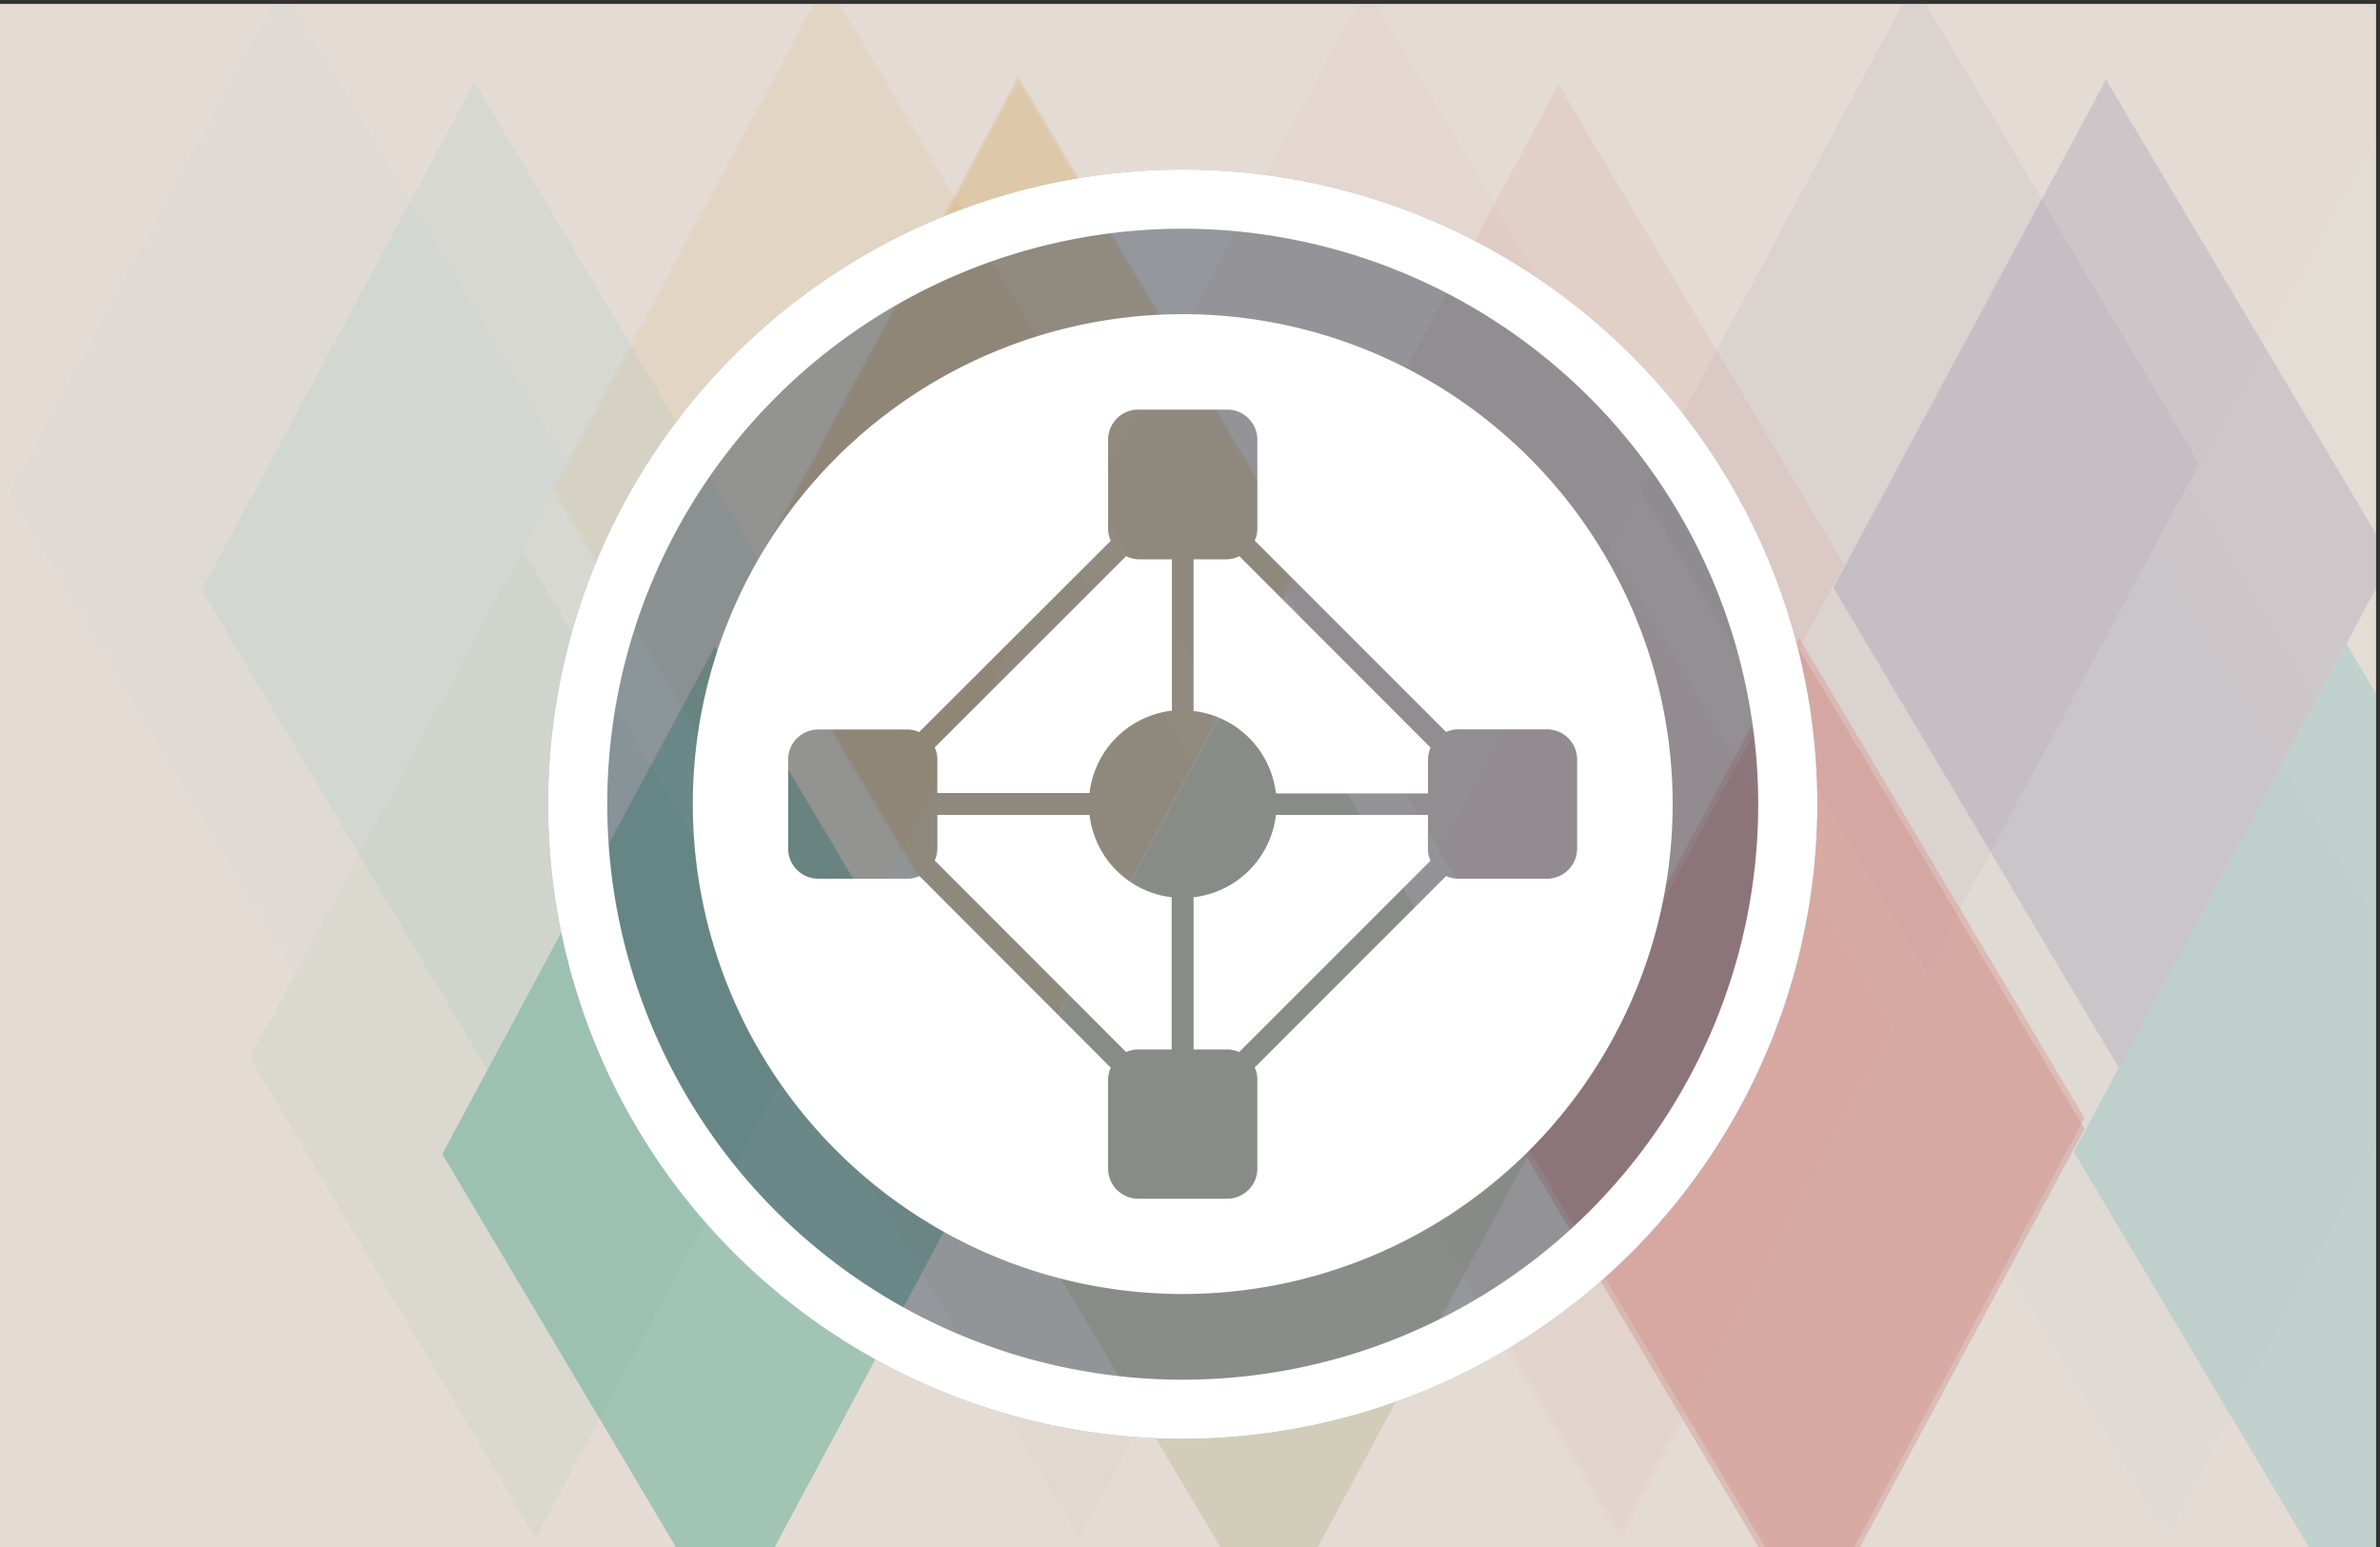 <svg xmlns="http://www.w3.org/2000/svg" xmlns:xlink="http://www.w3.org/1999/xlink" viewBox="0 0 200 130"><rect x="0" y="0" width="200" height="130" fill="#333333" stroke="none"/><defs><clipPath id="clip-path"><rect x="-0.33" y="0.33" width="200" height="130" style="fill:none"/></clipPath></defs><title>Banner_Gestao_Est_BSC</title><g style="isolation:isolate"><g id="_200x130" data-name="200x130"><g style="clip-path:url(#clip-path)"><rect id="_Retângulo_" data-name="&lt;Retângulo&gt;" x="-38" y="-16.32" width="289" height="173.94" style="fill:#e4dcd4"/><g id="_Grupo_" data-name="&lt;Grupo&gt;"><g id="_Grupo_2" data-name="&lt;Grupo&gt;" style="opacity:0.39"><polygon id="_Caminho_" data-name="&lt;Caminho&gt;" points="47.7 39.17 23.71 -1.2 0.8 41.48 24.79 81.85 47.7 39.17" style="fill:#90c1c7;opacity:0.15;mix-blend-mode:darken"/><polygon id="_Caminho_2" data-name="&lt;Caminho&gt;" points="93.4 39.07 69.41 -1.3 46.5 41.38 70.49 81.75 93.4 39.07" style="fill:#d9a044;opacity:0.15;mix-blend-mode:darken"/><polygon id="_Caminho_3" data-name="&lt;Caminho&gt;" points="93.4 38.67 69.41 -1.7 46.5 40.98 70.49 81.35 93.4 38.67" style="fill:#c68a35;opacity:0.15;mix-blend-mode:darken"/><polygon id="_Caminho_4" data-name="&lt;Caminho&gt;" points="138.8 39.37 114.81 -1 91.9 41.68 115.89 82.05 138.8 39.37" style="fill:#d79088;opacity:0.15;mix-blend-mode:darken"/><polygon id="_Caminho_5" data-name="&lt;Caminho&gt;" points="159 85.86 135.01 45.5 112.11 88.18 136.1 128.55 159 85.86" style="fill:#d79088;opacity:0.15;mix-blend-mode:darken"/><polygon id="_Caminho_6" data-name="&lt;Caminho&gt;" points="184.8 38.97 160.81 -1.4 137.9 41.28 161.89 81.65 184.8 38.97" style="fill:#4c4a87;opacity:0.15;mix-blend-mode:darken"/><polygon id="_Caminho_7" data-name="&lt;Caminho&gt;" points="230.79 38.67 206.8 -1.7 183.9 40.98 207.89 81.35 230.79 38.67" style="fill:#dcebeb;opacity:0.15;mix-blend-mode:darken"/><polygon id="_Caminho_8" data-name="&lt;Caminho&gt;" points="67.91 86.58 43.91 46.22 21.01 88.9 45 129.26 67.91 86.58" style="fill:#3b9d83;opacity:0.15;mix-blend-mode:darken"/><polygon id="_Caminho_9" data-name="&lt;Caminho&gt;" points="113.6 86.48 89.61 46.12 66.71 88.8 90.7 129.16 113.6 86.48" style="fill:#b5b38f;opacity:0.15;mix-blend-mode:darken"/><polygon id="_Caminho_10" data-name="&lt;Caminho&gt;" points="159 86.78 135.01 46.41 112.11 89.1 136.1 129.46 159 86.78" style="fill:#cc8a85;opacity:0.15;mix-blend-mode:darken"/><polygon id="_Caminho_11" data-name="&lt;Caminho&gt;" points="205 86.38 181.01 46.02 158.11 88.7 182.09 129.06 205 86.38" style="fill:#8bbec2;opacity:0.15;mix-blend-mode:darken"/></g><polygon id="_Caminho_12" data-name="&lt;Caminho&gt;" points="154.96 47.45 130.97 7.08 108.07 49.77 132.06 90.13 154.96 47.45" style="fill:#d79088;opacity:0.15;mix-blend-mode:darken"/><polygon id="_Caminho_13" data-name="&lt;Caminho&gt;" points="175.17 93.95 151.18 53.58 128.27 96.27 152.26 136.63 175.17 93.95" style="fill:#d79088;opacity:0.39;mix-blend-mode:darken"/><polygon id="_Caminho_14" data-name="&lt;Caminho&gt;" points="200.96 47.05 176.97 6.68 154.06 49.37 178.05 89.73 200.96 47.05" style="fill:#4c4a87;opacity:0.15;mix-blend-mode:darken"/><polygon id="_Caminho_15" data-name="&lt;Caminho&gt;" points="129.77 94.56 105.78 54.2 82.87 96.88 106.86 137.25 129.77 94.56" style="fill:#b5b38f;opacity:0.39;mix-blend-mode:darken"/><polygon id="_Caminho_16" data-name="&lt;Caminho&gt;" points="175.17 94.86 151.18 54.5 128.27 97.18 152.26 137.55 175.17 94.86" style="fill:#cc8a85;opacity:0.39;mix-blend-mode:darken"/><polygon id="_Caminho_17" data-name="&lt;Caminho&gt;" points="221.17 94.46 197.18 54.1 174.27 96.78 198.26 137.15 221.17 94.46" style="fill:#8bbec2;opacity:0.39;mix-blend-mode:darken"/><polygon id="_Caminho_18" data-name="&lt;Caminho&gt;" points="63.87 47.25 39.87 6.88 16.97 49.57 40.96 89.94 63.87 47.25" style="fill:#90c1c7;opacity:0.15;mix-blend-mode:darken"/><polygon id="_Caminho_19" data-name="&lt;Caminho&gt;" points="109.56 47.15 85.57 6.79 62.67 49.47 86.66 89.83 109.56 47.15" style="fill:#d9a044;opacity:0.15;mix-blend-mode:darken"/><polygon id="_Caminho_20" data-name="&lt;Caminho&gt;" points="109.56 46.75 85.57 6.39 62.67 49.07 86.66 89.44 109.56 46.75" style="fill:#c68a35;opacity:0.15;mix-blend-mode:darken"/><polygon id="_Caminho_21" data-name="&lt;Caminho&gt;" points="84.07 94.66 60.08 54.3 37.17 96.98 61.16 137.35 84.07 94.66" style="fill:#3b9d83;opacity:0.39;mix-blend-mode:darken"/></g></g><path d="M99.39,120.91a53.33,53.33,0,1,1,53.33-53.33A53.39,53.39,0,0,1,99.39,120.91Z" style="fill:#001832;opacity:0.35"/><path d="M99.39,120.91a53.33,53.33,0,1,1,53.33-53.33A53.39,53.39,0,0,1,99.39,120.91Zm0-101.69a48.36,48.36,0,1,0,48.36,48.36A48.41,48.41,0,0,0,99.39,19.22Z" style="fill:#fff"/><path d="M91.56,68.48H78.77v2.83a2.51,2.51,0,0,1-.22,1L94.63,88.41a2.51,2.51,0,0,1,1-.22h2.83V75.4A7.88,7.88,0,0,1,91.56,68.48Z" style="fill:#fff"/><path d="M94.63,46.74,78.55,62.81a2.51,2.51,0,0,1,.22,1v2.83H91.56a7.88,7.88,0,0,1,6.92-6.92V47H95.65A2.51,2.51,0,0,1,94.63,46.74Z" style="fill:#fff"/><path d="M120,68.48H107.22a7.88,7.88,0,0,1-6.92,6.92V88.19h2.83a2.51,2.51,0,0,1,1,.22l16.08-16.08a2.51,2.51,0,0,1-.22-1Z" style="fill:#fff"/><path d="M99.39,26.4a41.17,41.17,0,1,0,41.17,41.17A41.17,41.17,0,0,0,99.39,26.4ZM130,73.84h-7.48a2.51,2.51,0,0,1-1-.22L105.44,89.7a2.51,2.51,0,0,1,.22,1V98.2a2.53,2.53,0,0,1-2.53,2.53H95.65a2.53,2.53,0,0,1-2.53-2.53V90.72a2.51,2.51,0,0,1,.22-1L77.27,73.62a2.51,2.51,0,0,1-1,.22H68.76a2.53,2.53,0,0,1-2.53-2.53V63.83a2.53,2.53,0,0,1,2.53-2.53h7.48a2.51,2.51,0,0,1,1,.22L93.34,45.45a2.51,2.51,0,0,1-.22-1V36.95a2.53,2.53,0,0,1,2.53-2.53h7.48a2.53,2.53,0,0,1,2.53,2.53v7.48a2.51,2.51,0,0,1-.22,1l16.08,16.08a2.51,2.51,0,0,1,1-.22H130a2.53,2.53,0,0,1,2.53,2.53v7.48A2.53,2.53,0,0,1,130,73.84Z" style="fill:#fff"/><path d="M103.13,47H100.3V59.75a7.88,7.88,0,0,1,6.92,6.92H120V63.83a2.51,2.51,0,0,1,.22-1L104.15,46.74A2.51,2.51,0,0,1,103.13,47Z" style="fill:#fff"/></g></g></svg>